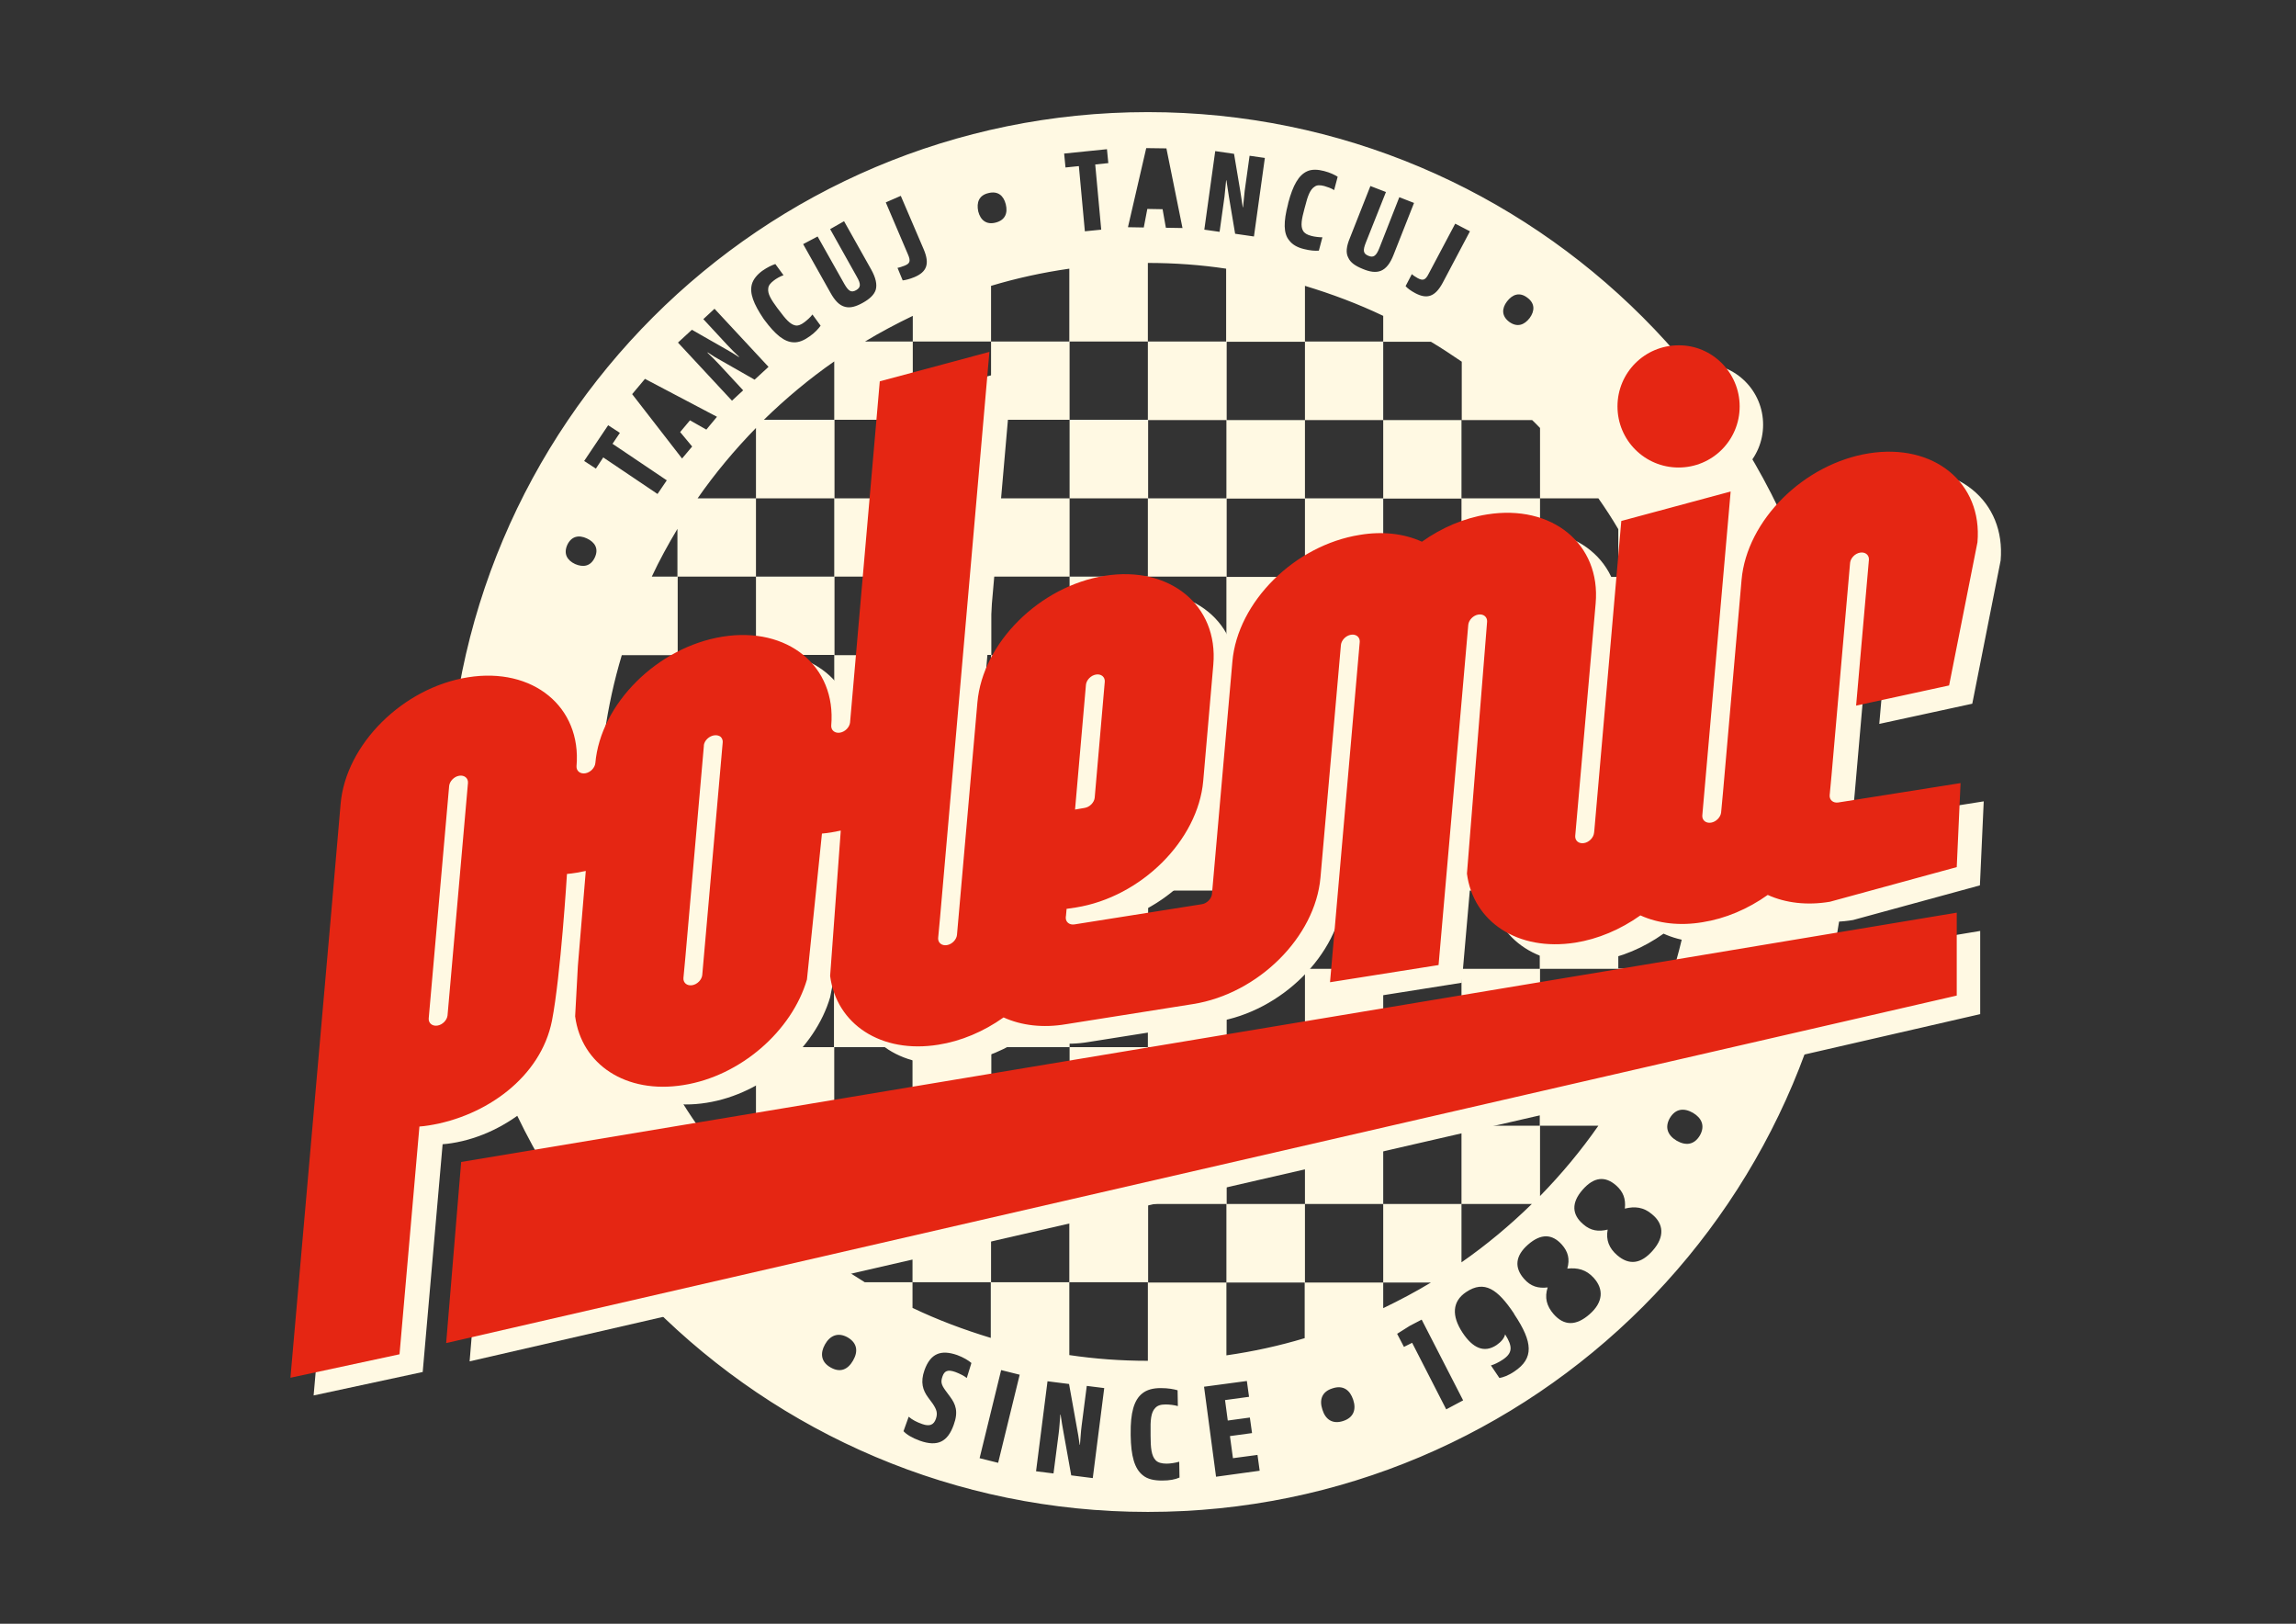 <?xml version="1.0" encoding="utf-8"?>
<!-- Generator: Adobe Illustrator 26.3.1, SVG Export Plug-In . SVG Version: 6.00 Build 0)  -->
<svg version="1.1" xmlns="http://www.w3.org/2000/svg" xmlns:xlink="http://www.w3.org/1999/xlink" x="0px" y="0px"
	 viewBox="0 0 841.9 595.3" style="enable-background:new 0 0 841.9 595.3;" xml:space="preserve">
<rect x="0" y="0" width="841.9" height="595.3" fill="#333333" stroke="none"/>
<style type="text/css">
	.st0{display:none;}
	.st1{display:inline;fill:#010202;}
	.st2{fill-rule:evenodd;clip-rule:evenodd;fill:#FFF9E3;}
	.st3{fill:#FFF9E3;}
	.st4{fill:#E52613;}
</style>
<g id="Layer_2" class="st0">
	<rect class="st1" width="841.9" height="602.3"/>
</g>
<g id="Layer_1">
	<path class="st2" d="M420.9,41.1c-141.7,0-256.6,114.9-256.6,256.6s114.9,256.6,256.6,256.6c141.7,0,256.6-114.9,256.6-256.6
		S562.6,41.1,420.9,41.1 M622.2,297.7C622.2,297.7,622.2,297.7,622.2,297.7L622.2,297.7z M564.7,182.7h21.4c2.6,3.7,5,7.4,7.3,11.3
		v17.5h9.4c4.4,9.2,8.1,18.8,11,28.7h-20.4v-28.7h-28.7V182.7z M564.7,240.2h28.7v28.7h26.7c1.3,9.3,2,18.9,2.1,28.6v0.2h-28.7
		v-28.7h-28.7V240.2z M564.7,297.7h28.7v28.7h26.7c-1.4,9.8-3.5,19.4-6.3,28.7h-20.4v-28.7h-28.7V297.7z M564.7,355.2h28.7v28.7h9.4
		c-2.8,6-6,11.8-9.4,17.5v-17.5h-28.7V355.2z M564.7,412.7h21.4c-6.4,9.2-13.6,17.8-21.4,25.8V412.7z M507.2,441.4v-28.7h28.7v28.7
		h25.8c-8,7.8-16.6,15-25.8,21.4v-21.4H507.2z M535.9,412.7v-28.7h-28.7v-28.8h28.7v28.7h28.7v28.8H535.9z M535.9,355.2v-28.7h-28.7
		v-28.7h28.7v28.7h28.7v28.7H535.9z M535.9,297.7v-28.7h-28.7v-28.7h28.7v28.7h28.7v28.7H535.9z M535.9,240.2v-28.7h-28.7v-28.7
		h28.7v28.7h28.7v28.7H535.9z M535.9,182.7v-28.7h-28.7v-28.7h17.5c3.9,2.3,7.6,4.8,11.3,7.3v21.4h25.8c1,1,2,1.9,2.9,2.9v25.8
		H535.9z M552.6,110.5c2-2.6,4.6-3.5,7.4-1.4c2.9,2.1,2.8,4.9,0.9,7.5c-2,2.6-4.6,3.5-7.5,1.4C550.6,115.9,550.6,113.1,552.6,110.5z
		 M523.9,100.3l9.7-18.3l5.4,2.8l-10,18.9c-2.8,5.2-5.8,6-10,3.8c-1.7-0.9-2.9-1.8-3.6-2.6l2.3-4.4c0.5,0.5,1.5,1.1,2.2,1.5
		C521.8,103,522.7,102.7,523.9,100.3z M495,87.2l7.5-19l5.7,2.2L500.8,89c-1.1,2.8-1,4,1,4.8c1.9,0.8,2.9-0.1,4-2.9l7.3-18.6
		l5.4,2.1l-7.5,19c-1.2,3.1-2.7,5.1-4.7,5.9c-1.8,0.7-4,0.4-6.6-0.7c-2.7-1.1-4.5-2.3-5.3-4.1C493.4,92.7,493.7,90.3,495,87.2z
		 M472.3,74.8l0.1-0.5c1.7-6.4,3.8-10.1,6.9-11.5c1.7-0.8,3.9-0.7,6.2-0.1c2.3,0.6,3.9,1.4,5,2.1l-1.3,4.9c-1-0.7-2.6-1.2-3.6-1.5
		c-1.5-0.4-2.7-0.4-3.5,0.2c-1.7,1-2.6,3.5-3.5,7.1l-0.3,1.1c-1,3.7-1.5,6.3-0.5,8c0.5,0.9,1.5,1.5,3.1,1.9c1.1,0.3,2.8,0.5,4,0.5
		l-1.3,4.9c-1.4,0.1-3.1,0-5.5-0.6c-2.5-0.6-4.3-1.7-5.4-3.2C470.6,85.6,470.6,81.3,472.3,74.8z M445.6,55.4l6.9,1l2.3,13.7
		c0.3,1.8,0.6,4,0.9,5.9l0.1,0c0.2-2,0.4-4,0.6-6l1.8-12.9l5.6,0.8l-4,28.8l-6.9-1l-2.3-13.7c-0.3-1.9-0.6-4-0.9-5.9l-0.1,0
		c-0.2,2-0.4,4-0.6,6l-1.8,12.9l-5.6-0.8L445.6,55.4z M449.7,470.2h-28.7v-28.8h28.7V470.2z M421,498.9
		C421,498.9,421,498.9,421,498.9L421,498.9z M449.7,412.7h-28.7v-28.8h28.7V412.7z M449.7,355.2h-28.7v-28.7h28.7V355.2z
		 M449.7,297.7h-28.7v-28.7h28.7V297.7z M449.7,240.2h-28.7v-28.8h28.7V240.2z M449.7,182.7h-28.7v-28.7h28.7V182.7z M420.9,125.2
		V96.4c9.8,0,19.4,0.7,28.7,2.1v26.7H420.9z M420.3,54.3l7.4,0.1l5.9,29.2l-6.1-0.1l-1.2-6.8l-5.6-0.1l-1.3,6.8l-5.8-0.1L420.3,54.3
		z M420.9,441.4h-28.7v-28.7h28.7V441.4z M420.9,470.2v28.7h-0.1c-9.7,0-19.3-0.7-28.7-2.1v-26.7H420.9z M420.9,383.9h-28.7v-28.7
		h28.7V383.9z M420.9,326.4h-28.7v-28.7h28.7V326.4z M420.9,268.9h-28.7v-28.8h28.7V268.9z M420.9,211.4h-28.7v-28.7h28.7V211.4z
		 M420.9,153.9h-28.7v-28.7h28.7V153.9z M405.9,54.7l0.5,5.1l-4.8,0.5l2.2,23.9l-6,0.6l-2.2-23.9l-4.9,0.5l-0.5-5.1L405.9,54.7z
		 M392.2,412.7h-28.7v-28.8h28.7V412.7z M363.4,441.4h28.7v28.7h-28.7V441.4z M392.2,355.2h-28.7v-28.7h28.7V355.2z M392.2,297.7
		h-28.7v-28.7h28.7V297.7z M392.2,240.2h-28.7v-28.8h28.7V240.2z M392.2,182.7h-28.7v-28.8h28.7V182.7z M363.4,125.2v-20.4
		c9.3-2.8,18.9-4.9,28.7-6.3v26.7H363.4z M362.4,70.8c3.5-0.9,5.6,0.9,6.4,4.1c0.8,3.2-0.2,5.8-3.7,6.7c-3.4,0.9-5.6-0.9-6.4-4.1
		C358,74.2,359,71.6,362.4,70.8z M305.9,412.7v-28.8h28.7v28.7h28.7v28.7h-28.7v-28.7H305.9z M334.7,383.9v-28.7h-28.7v-28.7h28.7
		v28.7h28.7v28.7H334.7z M334.7,326.4v-28.7h-28.7v-28.7h28.7v28.7h28.7v28.7H334.7z M334.7,268.9v-28.7h-28.7v-28.8h28.7v28.7h28.7
		v28.7H334.7z M334.7,211.4v-28.7h-28.7v-28.8h28.7v28.7h28.7v28.7H334.7z M334.7,153.9v-28.7h-17.5c5.6-3.4,11.5-6.5,17.5-9.4v9.4
		h28.7v28.7H334.7z M330.3,71.8l8.4,19.6c2.3,5.4,1.1,8.3-3.4,10.2c-1.7,0.7-3.3,1.1-4.3,1.2l-1.9-4.6c0.7-0.1,1.8-0.5,2.6-0.8
		c2-0.8,2.3-1.7,1.2-4.2l-8.1-19L330.3,71.8z M299.8,86.7l9.8,17.4c1.5,2.6,2.5,3.3,4.3,2.3c1.8-1,1.8-2.3,0.3-4.9L304.4,84l5.1-2.9
		l10,17.8c1.6,2.9,2.2,5.4,1.6,7.4c-0.6,1.8-2.2,3.3-4.7,4.7c-2.5,1.4-4.6,2-6.5,1.5c-2.1-0.5-3.8-2.3-5.4-5.2l-10-17.8L299.8,86.7z
		 M248.4,355.2v-28.7h28.7v28.7h28.7v28.7h-28.7v-28.7H248.4z M277.2,326.4v-28.7h-28.7v-28.7h28.7v28.7h28.7v28.7H277.2z
		 M277.2,268.9v-28.7h-28.7v-28.8h28.7v28.7h28.7v28.7H277.2z M277.2,211.4v-28.7h-21.4c6.4-9.2,13.6-17.8,21.4-25.8v25.8h28.7v28.7
		H277.2z M280.1,153.9c8-7.8,16.6-15,25.8-21.4v21.4H280.1z M275.7,104.2c0.5-1.8,1.9-3.5,3.8-4.9c2-1.4,3.6-2.1,4.8-2.5l3,4.1
		c-1.2,0.4-2.6,1.2-3.5,1.9c-1.2,0.9-2,1.8-2.1,2.9c-0.3,2,1.1,4.2,3.3,7.2l0.7,0.9c2.3,3.1,4,5.1,5.9,5.5c1,0.2,2.1-0.2,3.4-1.2
		c0.9-0.7,2.2-1.8,2.9-2.8l3,4.1c-0.8,1.1-2,2.5-4,3.9c-2.1,1.5-4,2.3-5.9,2.2c-3.4-0.1-6.7-2.8-10.7-8.2l-0.3-0.4
		C276.3,111.4,274.8,107.5,275.7,104.2z M253.7,120.9l12.1,6.9c1.6,0.9,3.5,2,5.1,3.1l0.1-0.1c-1.5-1.4-2.9-2.8-4.3-4.3l-8.8-9.5
		l4.1-3.8l19.8,21.3l-5.1,4.7l-12.1-6.9c-1.7-0.9-3.5-2-5.1-3.1l-0.1,0.1c1.5,1.4,2.9,2.8,4.3,4.3l8.8,9.5l-4.1,3.8l-19.8-21.3
		L253.7,120.9z M236.5,138.9l26.4,13.9l-3.9,4.7l-6-3.4l-3.6,4.3l4.4,5.3l-3.7,4.4l-18.3-23.6L236.5,138.9z M223,155.9l4.3,2.8
		l-2.7,4l19.9,13.4l-3.4,5l-19.9-13.4l-2.7,4.1l-4.3-2.8L223,155.9z M218.1,204.4c-1.5,3.2-4.2,3.7-7.2,2.4c-3-1.4-4.3-3.8-2.9-7
		c1.5-3.2,4.2-3.8,7.2-2.4C218.2,198.8,219.6,201.2,218.1,204.4z M248.4,383.9h-9.4c-4.4-9.2-8.1-18.8-11-28.7h20.4V383.9z
		 M248.4,326.4h-26.7c-1.3-9.4-2.1-19-2.1-28.7v0h0c0,0,0-0.1,0-0.1v0.1h28.7V326.4z M248.4,268.9h-26.7c1.4-9.8,3.5-19.4,6.3-28.7
		h20.4V268.9z M248.4,211.4h-9.4c2.8-6,6-11.8,9.4-17.5V211.4z M277.2,438.5v-25.8h-21.4c-2.6-3.7-5-7.4-7.3-11.3v-17.5h28.7v28.7
		h28.7v28.7h-25.8C279.1,440.4,278.1,439.5,277.2,438.5z M312.8,498.8c-1.9,3.3-4.7,4.6-8.3,2.5c-3.5-2-3.8-5.2-2-8.4
		s4.7-4.6,8.3-2.6C314.4,492.4,314.7,495.5,312.8,498.8z M305.9,462.8v-21.4h28.7v28.7h28.7v20.4c-9.9-3-19.5-6.6-28.7-11v-9.4
		h-17.5C313.4,467.8,309.6,465.4,305.9,462.8z M354.5,505.2c-1-0.8-2.6-1.6-4.2-2.2c-2.8-1-4-0.4-4.7,1.6c-0.7,2-0.5,3,1.1,5.2
		l1.7,2.3c2,2.7,3.1,5.4,1.3,10.3c-2.2,6.2-5.9,8.1-12.4,5.8c-3-1.1-4.9-2.3-6-3.5l1.9-5.3c1.4,1.2,3,2,5,2.7c2.6,0.9,4.2,0.4,5-2
		c0.7-2.1,0.2-3.4-1.2-5.5l-1.7-2.3c-1.9-2.6-2.9-5.5-1.3-10c2.2-6.1,6-7.6,12-5.5c2.2,0.8,4.2,2,5.2,2.9L354.5,505.2z M366,536.3
		l-6.8-1.7l7.9-32.3l6.8,1.7L366,536.3z M400.7,541.9l-7.9-1l-2.8-15.6c-0.4-2.2-0.8-4.5-1.1-6.7l-0.1,0c-0.2,2.3-0.3,4.6-0.6,6.9
		l-1.9,14.7l-6.4-0.8l4.2-33l7.9,1l2.8,15.6c0.4,2,0.8,4.5,1.1,6.7l0.1,0c0.2-2.3,0.3-4.6,0.6-6.9l1.9-14.7l6.4,0.8L400.7,541.9z
		 M426.1,542.8c-2.9,0-5.3-0.5-7-1.9c-3.1-2.4-4.4-7.1-4.5-14.7l0-0.6c-0.1-7.6,1.2-12.3,4.2-14.7c1.7-1.4,4-2,6.8-2
		c2.8,0,4.8,0.4,6.2,0.8l0.1,5.8c-1.3-0.4-3.2-0.6-4.5-0.6c-1.8,0-3,0.4-3.8,1.3c-1.6,1.6-1.8,4.6-1.7,8.9l0,1.3
		c0,4.4,0.3,7.4,1.9,9c0.8,0.8,2.1,1.2,4,1.2c1.3,0,3.2-0.3,4.6-0.7l0.1,5.8C430.9,542.4,428.9,542.8,426.1,542.8z M445.9,541.4
		l-4.4-33l15.7-2.1l0.8,5.8l-8.8,1.2l1,7.5l8.1-1.1l0.8,5.7l-8.1,1.1l1.1,8.1l9-1.2l0.8,5.8L445.9,541.4z M478.4,490.6
		c-9.3,2.8-18.9,4.9-28.7,6.3v-26.7h28.7V490.6z M492.4,521c-3.8,1.2-6.4-0.6-7.5-4.2c-1.2-3.6-0.2-6.6,3.7-7.8
		c3.9-1.3,6.4,0.6,7.6,4.2S496.3,519.8,492.4,521z M507.2,470.2h-28.7v-28.8h-28.7v-28.7h28.7v28.7h28.7V470.2z M507.2,412.7h-28.7
		v-28.7h-28.7v-28.8h28.7v28.7h28.7V412.7z M507.2,355.2h-28.7v-28.7h-28.7v-28.7h28.7v28.7h28.7V355.2z M507.2,297.7h-28.7v-28.7
		h-28.7v-28.7h28.7v28.7h28.7V297.7z M507.2,240.2h-28.7v-28.7h-28.7v-28.7h28.7v28.7h28.7V240.2z M507.2,182.7h-28.7v-28.7h-28.7
		v-28.7h28.7v28.7h28.7V182.7z M507.2,125.2h-28.7v-20.4c9.9,3,19.5,6.6,28.7,11V125.2z M507.2,470.2h17.5
		c-5.6,3.4-11.5,6.5-17.5,9.4V470.2z M530.3,516.7l-12.5-24.4l-3,1.5l-2.5-4.8l4.6-2.9l4.4-2.3l15.2,29.6L530.3,516.7z M555.3,502.8
		c-2.2,1.5-4.2,2.2-5.5,2.4l-3.1-4.6c1.1-0.3,2.8-1.1,4.3-2.1c3.6-2.4,3.8-4.7,0.9-9.3c-0.3,1.4-1.5,2.8-3.1,3.9
		c-4.6,3.1-8.8,1.1-12.5-4.5c-4.1-6.2-3.8-11.5,1.3-14.9c6.7-4.5,11.6-1,17.5,7.8l0.2,0.4C562.1,492.1,562.5,498,555.3,502.8z
		 M582.9,481.8c-5,4.4-9.4,4.3-13.2,0c-2.6-3-3.4-6.1-2.2-9.8c-3.4,0.4-6.2-0.3-8.7-3.2c-3.5-4-3.3-8.3,1.5-12.5
		c4.8-4.2,8.9-3.9,12.4,0c2.3,2.6,3,5.3,2,8.8c3.7-0.4,6.9,0.3,9.7,3.4C588.1,472.6,587.9,477.4,582.9,481.8z M606.1,458.4
		c-4.4,5.1-8.8,5.5-13.1,1.8c-3-2.6-4.2-5.6-3.5-9.4c-3.3,0.8-6.2,0.5-9-2c-4.1-3.5-4.4-7.8-0.2-12.6c4.2-4.8,8.3-5.1,12.3-1.6
		c2.6,2.3,3.6,4.9,3.2,8.5c3.6-0.9,6.9-0.6,10,2.1C610,448.6,610.5,453.4,606.1,458.4z M614.8,418.2c-3.2-1.9-4.5-4.8-2.5-8.3
		c2.1-3.5,5.2-3.8,8.5-1.9c3.2,1.9,4.5,4.8,2.5,8.3C621.2,419.8,618.1,420.1,614.8,418.2z"/>
	<path class="st3" d="M130,340.6l-15,171l40-8.6l7.3-83.5c1.1-0.1,2.3-0.2,3.4-0.4c21-3.3,39.8-19.9,45.3-38.7l0.8-0.1l4.7-53.4
		c2.3-0.2,4.6-0.6,6.9-1.1l-3.4,38.4l-0.7,7.5l-0.7,7.5l0.8-0.1c2.3,17.6,18.6,28.6,39.7,25.2c21-3.3,39.8-19.9,45.3-38.7l1.5-7.6
		l0.7-7.5l3.4-38.4c2.3-0.2,4.6-0.6,6.9-1.1l-3.4,38.4l-0.7,7.5l-0.7,7.5l0.8-0.1c2.3,17.6,18.6,28.6,39.7,25.2
		c8.3-1.3,16.6-4.8,23.9-10c6.6,3,14.5,3.9,22.8,2.5l46.7-7.4c23.9-3.8,44.8-24.6,46.7-46.4l7.5-85.3c0.1-1.7,1.8-3.4,3.7-3.7
		c1.9-0.3,3.3,0.9,3.2,2.6l-10.9,124.8l39.8-6.3l10.9-124.8c0.2-1.7,1.8-3.4,3.7-3.7c1.9-0.3,3.3,0.9,3.2,2.6l-6.8,77.8h0l-0.7,7.5
		c0,0,0,0,0,0l-0.7,7.5l0.8-0.1c2.3,17.6,18.6,28.6,39.7,25.2c8.3-1.3,16.6-4.8,23.9-10c6.6,3,14.5,3.9,22.8,2.5
		c8.3-1.3,16.6-4.8,23.9-10c6.6,3,14.5,3.9,22.8,2.5l46.5-12.7l1.4-30.8l-44.8,7.1c-1.9,0.3-3.3-0.9-3.2-2.6l0.7-7.5l6.8-77.8
		c0.2-1.7,1.8-3.4,3.7-3.7c1.9-0.3,3.3,0.9,3.2,2.6l-4.7,53.5l34.1-7.4l10.4-52.5c1.9-21.8-16-36.4-39.8-32.6
		c-23.9,3.8-44.8,24.6-46.7,46.4l-6.8,77.8l-0.7,7.5c-0.2,1.7-1.8,3.4-3.7,3.7c-1.9,0.3-3.3-0.9-3.2-2.6l10.4-118.8l-40.2,10.6
		l-9.9,113.6l-0.1,0.8c-0.2,1.7-1.8,3.4-3.7,3.7c-1.9,0.3-3.3-0.9-3.2-2.6l7.5-85.3c1.9-21.8-16-36.4-39.8-32.6
		c-8.3,1.3-16.6,4.8-23.9,10c-6.6-3-14.5-3.9-22.8-2.5c-23.9,3.8-44.8,24.6-46.7,46.4l-7.5,85.3c-0.1,1.7-1.8,3.4-3.7,3.7l-46.7,7.4
		c-1.9,0.3-3.3-0.9-3.2-2.6l0.1-0.8l0.2-2.3l3.4-0.5c23.9-3.8,44.8-24.6,46.7-46.4l3.7-42.6c1.9-21.8-16-36.4-39.8-32.6
		c-23.9,3.8-44.8,24.6-46.7,46.4l-7.5,85.3c-0.2,1.7-1.8,3.4-3.7,3.7c-1.9,0.3-3.3-0.9-3.2-2.6l0.7-7.5l18.1-207.4l-40.2,10.8
		l-10.9,125.1c-0.2,1.7-1.8,3.4-3.7,3.7c-1.9,0.3-3.3-0.9-3.2-2.6c1.9-21.8-16-36.4-39.8-32.6c-23.9,3.8-44.8,24.6-46.7,46.4
		c-0.2,1.7-1.8,3.4-3.7,3.7c-1.9,0.3-3.3-0.9-3.2-2.6c1.9-21.8-16-36.4-39.8-32.6c-23.9,3.8-44.8,24.6-46.7,46.4L130,340.6
		 M266.7,280.1l0-0.3v0c0.3-1.7,1.9-3.2,3.7-3.5c1.2-0.2,2,0.2,2.4,0.5c0.3,0.3,0.9,0.9,0.8,2.1l-7.5,85.3c-0.2,1.7-1.8,3.4-3.7,3.7
		c-1.9,0.3-3.3-0.9-3.2-2.6l0.7-7.5L266.7,280.1z M172.7,379c-0.2,1.7-1.8,3.4-3.7,3.7c-1.9,0.3-3.3-0.9-3.2-2.6l7.5-85.3
		c0.2-1.7,1.8-3.4,3.7-3.7c1.9-0.3,3.3,0.9,3.2,2.6L172.7,379z M402.8,303.5l4-45.8c0.2-1.7,1.8-3.4,3.7-3.7
		c1.9-0.3,3.3,0.9,3.2,2.6l-3.7,42.6c-0.2,1.7-1.8,3.4-3.7,3.7L402.8,303.5z M177.7,432.7l548.4-91.4v30.5L172.2,499.1L177.7,432.7z
		"/>
	<path class="st3" d="M646.5,155.7c0,12.4-10,22.4-22.4,22.4s-22.4-10-22.4-22.4c0-12.4,10-22.4,22.4-22.4S646.5,143.3,646.5,155.7"
		/>
	<path class="st4" d="M537.9,320.3L537.9,320.3c2.3,17.6,18.6,28.6,39.7,25.3c8.3-1.3,16.6-4.8,23.9-10c6.6,3,14.5,3.9,22.8,2.5
		c8.3-1.3,16.6-4.8,23.9-10c6.6,3,14.5,3.9,22.8,2.5l46.5-12.7l1.4-30.8l-44.8,7.1c-1.9,0.3-3.3-0.9-3.2-2.6l0.7-7.5l6.8-77.8
		c0.2-1.7,1.8-3.4,3.7-3.7c1.9-0.3,3.3,0.9,3.2,2.6l-4.7,53.5l34.1-7.4l10.4-52.5c1.9-21.8-16-36.4-39.8-32.6
		c-23.9,3.8-44.8,24.6-46.7,46.4l-6.8,77.8l-0.7,7.5c-0.2,1.7-1.8,3.4-3.7,3.7c-1.9,0.3-3.3-0.9-3.2-2.6l10.4-118.8L594.5,191
		l-9.9,113.6l-0.1,0.8c-0.2,1.7-1.8,3.4-3.7,3.7c-1.9,0.3-3.3-0.9-3.2-2.6l7.5-85.3c1.9-21.8-16-36.4-39.8-32.6
		c-8.3,1.3-16.6,4.8-23.9,10c-6.6-3-14.5-3.9-22.8-2.5c-23.9,3.8-44.8,24.6-46.7,46.4l-7.5,85.3c-0.2,1.7-1.8,3.4-3.7,3.7l-46.7,7.4
		c-1.9,0.3-3.3-0.9-3.2-2.6l0.1-0.8l0.2-2.3l3.4-0.5c23.9-3.8,44.8-24.6,46.7-46.4l3.7-42.6c1.9-21.8-16-36.4-39.8-32.6
		c-23.9,3.8-44.8,24.6-46.7,46.4l-7.5,85.3c-0.2,1.7-1.8,3.4-3.7,3.7c-1.9,0.3-3.3-0.9-3.2-2.6l0.7-7.5l18.1-207.4l-40.2,10.8
		l-10.9,125.1c-0.2,1.7-1.8,3.4-3.7,3.7c-1.9,0.3-3.3-0.9-3.2-2.6c1.9-21.8-16-36.4-39.8-32.6c-23.9,3.8-44.8,24.6-46.7,46.4
		c-0.2,1.7-1.8,3.4-3.7,3.7c-1.9,0.3-3.3-0.9-3.2-2.6c1.9-21.8-16-36.4-39.8-32.6c-23.9,3.8-44.8,24.6-46.7,46.4l-3.4,39.4l-15,171
		l40-8.6l7.3-83.5c1.1-0.1,2.3-0.2,3.4-0.4c21-3.3,41.1-17.7,45.2-38.4c3.2-16.4,5.5-53.8,5.5-53.8c2.3-0.2,4.6-0.6,6.9-1.1
		l-2.9,34.8l-1,18.5c2.3,17.6,18.6,28.6,39.7,25.2c21-3.3,39.8-19.9,45.3-38.7l5.5-53.5c2.3-0.2,4.6-0.6,6.9-1.1l-3.9,53.3
		c2.3,17.6,18.6,28.6,39.7,25.2c8.3-1.3,16.6-4.8,23.9-10c6.6,3,14.5,3.9,22.8,2.5l46.7-7.4c23.9-3.8,44.8-24.6,46.7-46.4l7.5-85.3
		c0.2-1.7,1.8-3.4,3.7-3.7c1.9-0.3,3.3,0.9,3.2,2.6l-10.9,124.8l39.8-6.3l10.9-124.8c0.2-1.7,1.8-3.4,3.7-3.7
		c1.9-0.3,3.3,0.9,3.2,2.6L537.9,320.3 M258.1,273.4l0-0.3v0c0.3-1.7,1.9-3.2,3.7-3.5c1.2-0.2,2,0.2,2.4,0.5
		c0.3,0.3,0.9,0.9,0.8,2.1l-7.5,85.3c-0.2,1.7-1.8,3.4-3.7,3.7c-1.9,0.3-3.3-0.9-3.2-2.6l0.7-7.5L258.1,273.4z M164.1,372.3
		c-0.2,1.7-1.8,3.4-3.7,3.7c-1.9,0.3-3.3-0.9-3.2-2.6l7.5-85.3c0.2-1.7,1.8-3.4,3.7-3.7c1.9-0.3,3.3,0.9,3.2,2.6L164.1,372.3z
		 M394.2,296.8l4-45.8c0.2-1.7,1.8-3.4,3.7-3.7c1.9-0.3,3.3,0.9,3.2,2.6l-3.7,42.6c-0.2,1.7-1.8,3.4-3.7,3.7L394.2,296.8z
		 M169.1,426l548.4-91.4V365L163.6,492.4L169.1,426z"/>
	<path class="st4" d="M637.9,149c0,12.4-10,22.4-22.4,22.4c-12.4,0-22.4-10-22.4-22.4c0-12.4,10-22.4,22.4-22.4
		C627.8,126.5,637.9,136.6,637.9,149"/>
</g>
</svg>

